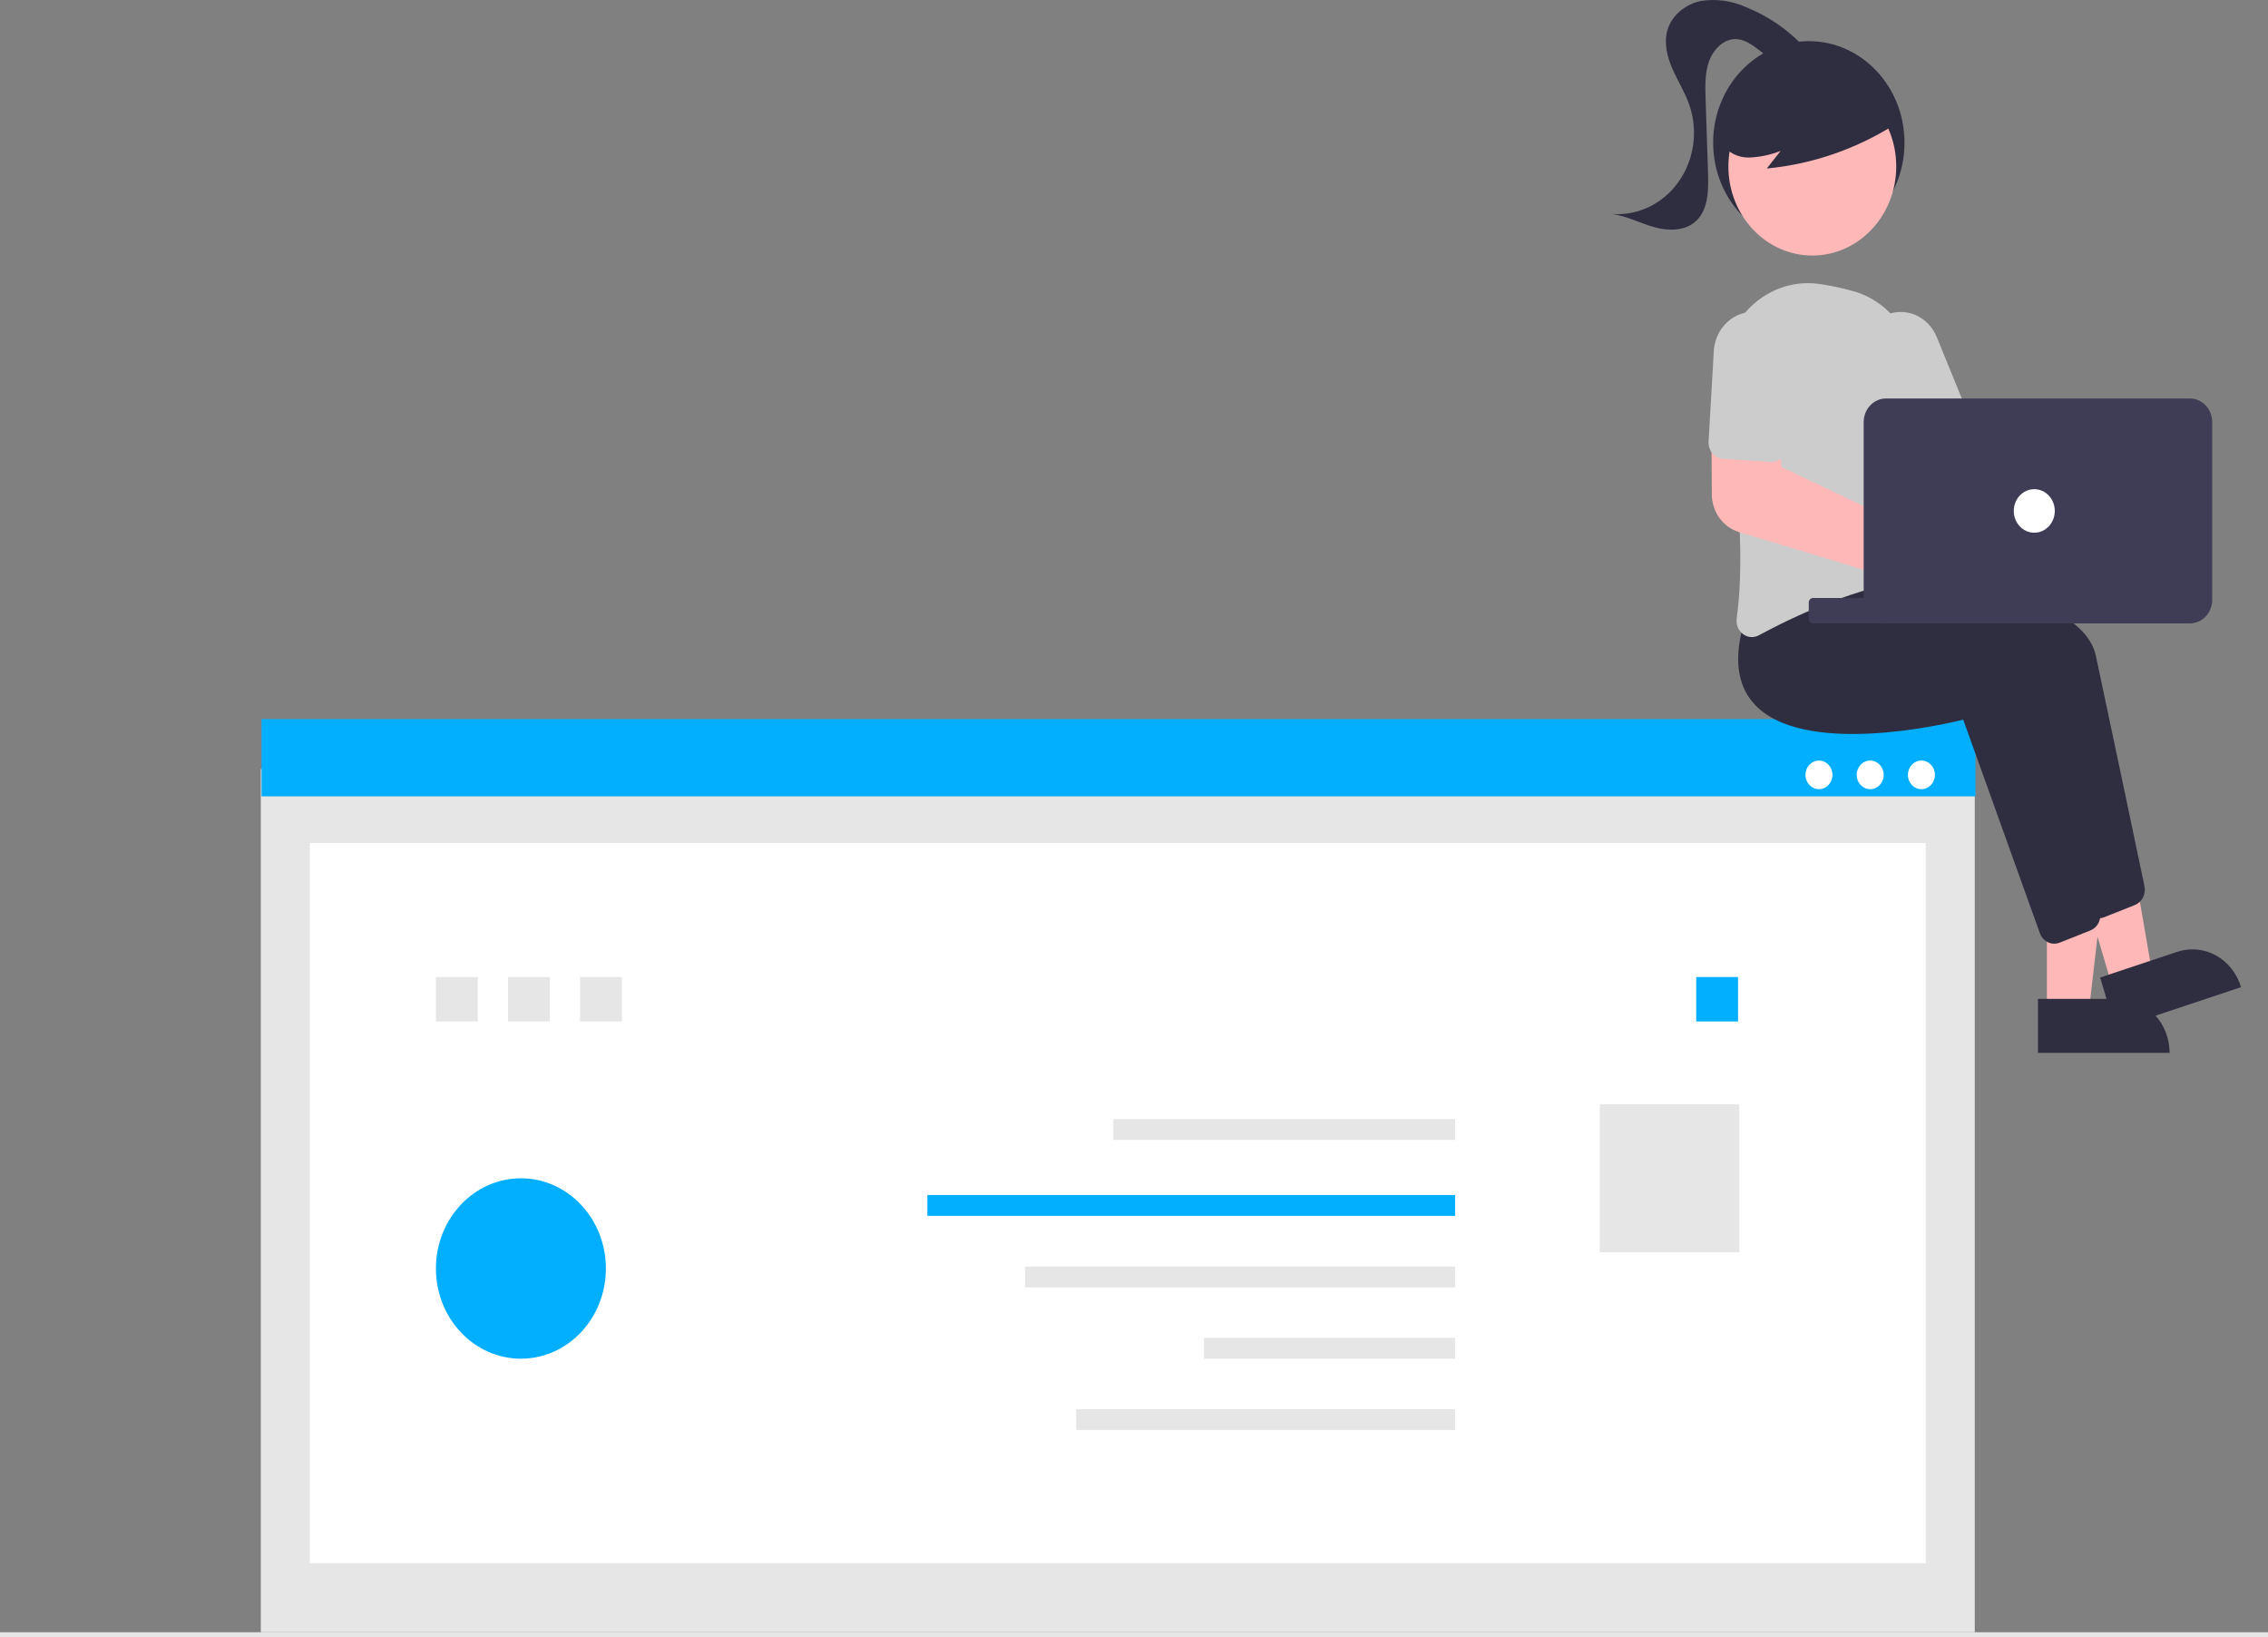 <svg xmlns="http://www.w3.org/2000/svg" width="629" height="454" viewBox="0 0 629 454" fill="none"><rect x="0" y="0" width="629" height="454" fill="#808080" stroke="none"/><g clip-path="url(#clip0_18_80)"><path d="M72.332 213.204H547.681V452.565H72.332V213.204Z" fill="#E6E6E6"></path><path d="M85.924 233.73H534.088V433.436H85.924V233.73Z" fill="white"></path><path d="M160.872 270.902H172.477V283.217H160.872V270.902Z" fill="#E6E6E6"></path><path d="M470.419 270.902H482.024V283.217H470.419V270.902Z" fill="#02AFFF"></path><path d="M443.675 306.177H482.36V347.228H443.675V306.177Z" fill="#E6E6E6"></path><path d="M72.535 199.375H547.883V220.804H72.535V199.375Z" fill="#02AFFF"></path><path d="M532.876 218.816C530.809 218.816 529.134 217.037 529.134 214.844C529.134 212.65 530.809 210.872 532.876 210.872C534.944 210.872 536.619 212.65 536.619 214.844C536.619 217.037 534.944 218.816 532.876 218.816Z" fill="white"></path><path d="M518.67 218.816C516.603 218.816 514.927 217.037 514.927 214.844C514.927 212.65 516.603 210.872 518.67 210.872C520.737 210.872 522.413 212.65 522.413 214.844C522.413 217.037 520.737 218.816 518.67 218.816Z" fill="white"></path><path d="M504.462 218.816C502.395 218.816 500.719 217.037 500.719 214.844C500.719 212.65 502.395 210.872 504.462 210.872C506.529 210.872 508.205 212.65 508.205 214.844C508.205 217.037 506.529 218.816 504.462 218.816Z" fill="white"></path><path d="M0 452.566H629V454H0V452.566Z" fill="#E6E6E6"></path><path d="M308.778 310.283H403.554V316.057H308.778V310.283Z" fill="#E6E6E6"></path><path d="M257.199 331.343H403.554V337.117H257.199V331.343Z" fill="#02AFFF"></path><path d="M284.278 351.183H403.554V356.957H284.278V351.183Z" fill="#E6E6E6"></path><path d="M333.923 370.95H403.554V376.724H333.923V370.95Z" fill="#E6E6E6"></path><path d="M298.462 390.716H403.554V396.49H298.462V390.716Z" fill="#E6E6E6"></path><path d="M140.884 270.902H152.49V283.217H140.884V270.902Z" fill="#E6E6E6"></path><path d="M120.898 270.902H132.503V283.217H120.898V270.902Z" fill="#E6E6E6"></path><path opacity="0.997" d="M144.467 376.723C131.45 376.723 120.898 365.526 120.898 351.713C120.898 337.9 131.45 326.703 144.467 326.703C157.483 326.703 168.035 337.9 168.035 351.713C168.035 365.526 157.483 376.723 144.467 376.723Z" fill="#02AFFF"></path><path d="M501.653 67.721C486.999 67.721 475.12 55.115 475.12 39.564C475.12 24.014 486.999 11.408 501.653 11.408C516.308 11.408 528.187 24.014 528.187 39.564C528.187 55.115 516.308 67.721 501.653 67.721Z" fill="#2F2E41"></path><path d="M567.686 280.479H579.306L584.833 232.926H567.687L567.686 280.479Z" fill="#FEB8B8"></path><path d="M587.601 276.956H565.196V291.926H601.709C601.709 287.956 600.223 284.148 597.577 281.34C594.931 278.533 591.343 276.956 587.601 276.956Z" fill="#2F2E41"></path><path d="M585.821 273.598L596.906 269.907L588.763 222.778L572.404 228.226L585.821 273.598Z" fill="#FEB8B8"></path><path d="M603.836 263.911L582.458 271.03L586.682 285.314L621.52 273.712C620.965 271.836 620.068 270.095 618.879 268.587C617.69 267.079 616.233 265.835 614.59 264.925C612.948 264.015 611.153 263.457 609.308 263.283C607.463 263.109 605.603 263.322 603.835 263.911L603.836 263.911Z" fill="#2F2E41"></path><path d="M582.041 254.622C582.549 254.622 583.052 254.525 583.528 254.336L592.077 250.935C593.037 250.55 593.834 249.811 594.324 248.855C594.813 247.898 594.962 246.786 594.744 245.722C592.592 235.455 585.258 200.499 581.243 181.75C576.48 159.511 507.002 155.378 504.047 155.213L503.804 155.2L495.988 165.618C493.164 175.251 494.059 182.764 498.649 187.951C512.042 203.082 552.027 193.693 556.795 192.505L578.046 251.709C578.356 252.566 578.903 253.303 579.616 253.824C580.329 254.344 581.174 254.622 582.039 254.622H582.041Z" fill="#2F2E41"></path><path d="M569.722 261.662C570.23 261.662 570.733 261.565 571.208 261.375L579.756 257.974C580.715 257.589 581.512 256.851 582.002 255.894C582.491 254.937 582.641 253.825 582.422 252.761C580.27 242.494 572.937 207.538 568.921 188.789C564.158 166.55 494.68 162.417 491.725 162.252L491.482 162.239L483.669 172.66C480.845 182.293 481.74 189.806 486.33 194.993C499.722 210.12 539.708 200.735 544.476 199.546L565.73 258.748C566.039 259.605 566.587 260.342 567.3 260.863C568.013 261.383 568.857 261.661 569.723 261.661L569.722 261.662Z" fill="#2F2E41"></path><path d="M594.45 116.831C594.136 117.277 593.856 117.748 593.612 118.241L546.874 123.466L540.145 113.677L524.897 122.52L538.111 146.274L595.431 130.765C596.877 132.261 598.719 133.255 600.71 133.614C602.701 133.972 604.748 133.679 606.579 132.773C608.409 131.868 609.936 130.392 610.957 128.542C611.978 126.693 612.444 124.558 612.293 122.42C612.143 120.283 611.382 118.245 610.114 116.577C608.845 114.909 607.128 113.691 605.191 113.084C603.253 112.478 601.188 112.511 599.269 113.18C597.35 113.849 595.669 115.123 594.449 116.83L594.45 116.831Z" fill="#FEB8B8"></path><path d="M485.839 176.649C486.514 176.647 487.18 176.475 487.781 176.147C497.127 171.104 515.325 162.371 532.201 160.543C532.778 160.483 533.338 160.295 533.843 159.992C534.348 159.689 534.788 159.278 535.134 158.784C535.487 158.284 535.74 157.713 535.876 157.106C536.012 156.498 536.028 155.868 535.924 155.253C534.401 146.308 530.908 123.529 531.358 105.273C531.491 99.66 529.82 94.166 526.619 89.694C523.419 85.223 518.881 82.039 513.75 80.668C510.662 79.803 507.525 79.147 504.359 78.703C500.718 78.214 497.021 78.636 493.562 79.936C490.103 81.236 486.979 83.377 484.44 86.189C481.902 89.001 480.019 92.404 478.943 96.126C477.866 99.849 477.627 103.788 478.243 107.626C481.252 126.545 484.286 152.969 481.649 171.415C481.528 172.242 481.625 173.088 481.929 173.86C482.233 174.632 482.733 175.299 483.373 175.788C484.088 176.344 484.952 176.646 485.839 176.649Z" fill="#CCCCCC"></path><path d="M530.493 128.528C531.075 128.527 531.652 128.4 532.186 128.153L544.361 122.561C545.398 122.083 546.214 121.188 546.631 120.073C547.047 118.957 547.029 117.712 546.581 116.61L537.169 93.54C536.61 92.141 535.797 90.874 534.777 89.809C533.756 88.745 532.548 87.904 531.221 87.335C529.894 86.766 528.475 86.48 527.044 86.493C525.613 86.506 524.198 86.818 522.88 87.411C521.563 88.005 520.369 88.868 519.366 89.951C518.362 91.034 517.57 92.316 517.034 93.724C516.498 95.132 516.228 96.638 516.24 98.157C516.253 99.675 516.547 101.177 517.106 102.575C517.126 102.625 517.147 102.676 517.168 102.727L526.579 125.798C526.91 126.608 527.457 127.298 528.152 127.783C528.848 128.267 529.661 128.527 530.493 128.528Z" fill="#CCCCCC"></path><path d="M502.623 70.854C489.768 70.854 479.348 59.796 479.348 46.155C479.348 32.514 489.768 21.456 502.623 21.456C515.477 21.456 525.898 32.514 525.898 46.155C525.898 59.796 515.477 70.854 502.623 70.854Z" fill="#FEB8B8"></path><path d="M526.317 34.018C515.292 41.16 502.864 45.506 489.998 46.718L493.826 41.85C491.039 42.944 488.106 43.562 485.136 43.681C483.649 43.727 482.173 43.402 480.825 42.733C479.478 42.064 478.297 41.069 477.378 39.828C476.627 38.539 476.181 37.078 476.078 35.567C475.975 34.057 476.218 32.542 476.785 31.152C477.952 28.38 479.768 25.97 482.06 24.153C486.123 20.742 490.918 18.451 496.018 17.484C501.118 16.517 506.364 16.903 511.289 18.609C514.668 19.681 517.693 21.74 520.019 24.552C522.226 27.441 526.474 30.015 525.344 33.534L526.317 34.018Z" fill="#2F2E41"></path><path d="M500.542 13.211C495.903 8.218 490.288 4.364 484.094 1.921C480.162 0.166 475.85 -0.402 471.634 0.28C467.477 1.168 463.546 4.219 462.386 8.548C461.44 12.086 462.417 15.897 463.888 19.23C465.36 22.563 467.325 25.651 468.515 29.107C469.729 32.633 470.095 36.425 469.578 40.139C469.061 43.853 467.678 47.371 465.554 50.374C463.431 53.377 460.634 55.77 457.419 57.335C454.203 58.9 450.67 59.587 447.14 59.336C451.224 59.917 454.988 61.954 458.981 63.037C462.973 64.121 467.685 64.048 470.651 61.013C473.79 57.801 473.853 52.581 473.701 47.957L473.025 27.336C472.911 23.831 472.812 20.213 474.004 16.94C475.196 13.667 478.026 10.803 481.331 10.833C483.837 10.855 486.053 12.466 488.063 14.055C490.072 15.643 492.198 17.337 494.693 17.573C497.188 17.81 500.037 15.853 499.851 13.2" fill="#2F2E41"></path><path d="M541.754 170.304C543.296 170.302 544.819 169.937 546.212 169.235C547.605 168.534 548.835 167.513 549.811 166.246C550.788 164.98 551.488 163.499 551.86 161.911C552.233 160.323 552.269 158.667 551.966 157.063C551.663 155.458 551.028 153.945 550.108 152.632C549.187 151.319 548.004 150.239 546.643 149.47C545.281 148.701 543.776 148.261 542.236 148.184C540.695 148.106 539.158 148.392 537.734 149.021C537.306 149.213 536.891 149.436 536.492 149.689L494.093 129.492L492.902 117.289L474.626 116.77L474.747 137.085C474.769 139.439 475.506 141.722 476.848 143.596C478.19 145.47 480.066 146.835 482.197 147.487L531.777 162.461C531.873 162.809 531.986 163.15 532.115 163.486C532.911 165.502 534.249 167.224 535.963 168.437C537.677 169.65 539.69 170.299 541.749 170.303L541.754 170.304Z" fill="#FEB8B8"></path><path d="M476.174 126.724C476.694 127.003 477.262 127.166 477.843 127.203L491.085 128.067C492.214 128.139 493.323 127.734 494.17 126.939C495.017 126.145 495.533 125.026 495.603 123.829L497.057 98.735C497.231 95.676 496.253 92.668 494.339 90.373C492.425 88.078 489.73 86.683 486.848 86.495C483.965 86.307 481.13 87.341 478.965 89.37C476.8 91.398 475.482 94.256 475.302 97.315L473.848 122.408C473.797 123.29 473.99 124.168 474.403 124.934C474.816 125.701 475.431 126.323 476.173 126.724H476.174Z" fill="#CCCCCC"></path><path d="M502.839 165.801H581.933C582.596 165.801 583.134 166.372 583.134 167.076V171.566C583.134 172.27 582.596 172.84 581.933 172.84H502.839C502.175 172.84 501.637 172.27 501.637 171.566V167.076C501.637 166.372 502.175 165.801 502.839 165.801Z" fill="#3F3D56"></path><path d="M613.525 166.304V117.029C613.523 115.296 612.873 113.635 611.719 112.409C610.564 111.184 608.998 110.495 607.365 110.493H523.026C521.393 110.494 519.827 111.184 518.672 112.409C517.518 113.635 516.868 115.296 516.866 117.029V166.304C516.868 168.037 517.518 169.699 518.672 170.924C519.827 172.15 521.393 172.839 523.026 172.841H607.365C608.998 172.839 610.564 172.15 611.719 170.924C612.873 169.699 613.523 168.037 613.525 166.304Z" fill="#3F3D56"></path><path d="M564.181 147.703C561.041 147.703 558.495 145.002 558.495 141.669C558.495 138.337 561.041 135.635 564.181 135.635C567.321 135.635 569.867 138.337 569.867 141.669C569.867 145.002 567.321 147.703 564.181 147.703Z" fill="white"></path></g><defs><clipPath id="clip0_18_80"><rect width="629" height="454" fill="white" transform="matrix(-1 0 0 1 629 0)"></rect></clipPath></defs></svg>